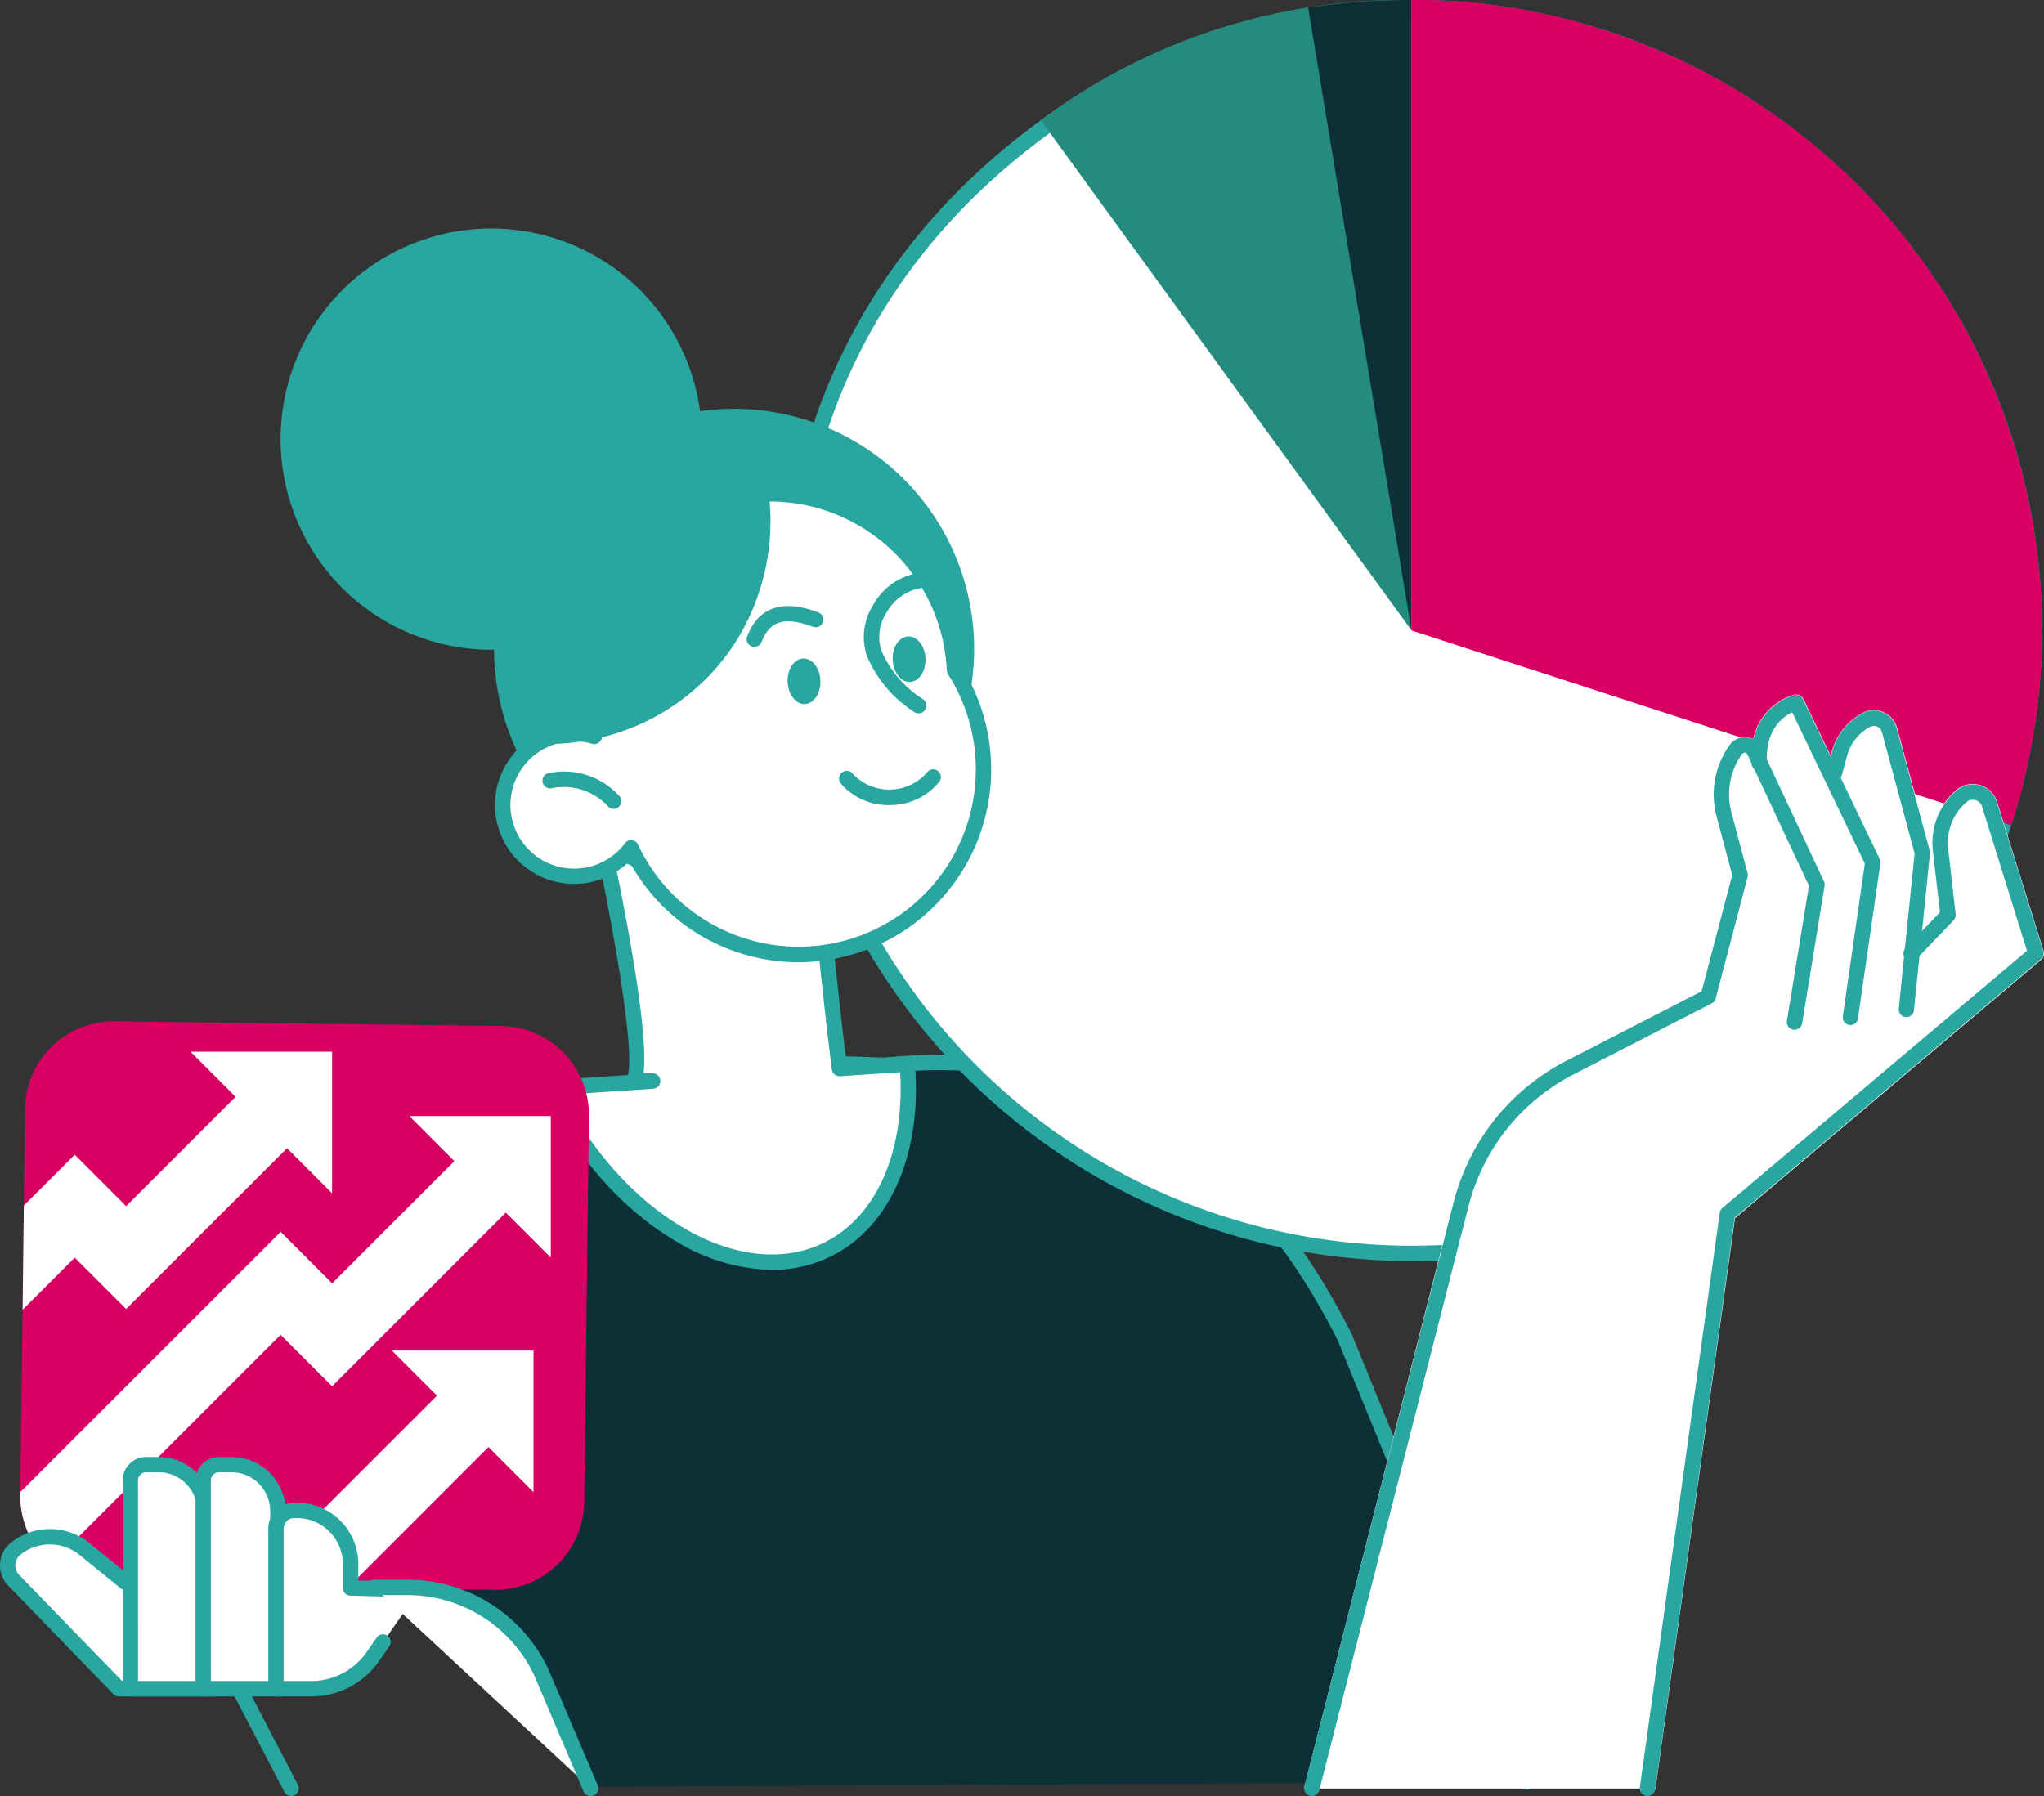 <svg id="Groupe_406" data-name="Groupe 406" xmlns="http://www.w3.org/2000/svg" xmlns:xlink="http://www.w3.org/1999/xlink" width="246.268" height="216.42" viewBox="0 0 246.268 216.42">
  <rect x="0" y="0" width="246.268" height="216.42" fill="#333333" stroke="none"/>
  <defs>
    <clipPath id="clip-path">
      <rect id="Rectangle_173" data-name="Rectangle 173" width="246.268" height="216.42" fill="none"/>
    </clipPath>
  </defs>
  <g id="Groupe_405" data-name="Groupe 405" clip-path="url(#clip-path)">
    <path id="Tracé_1040" data-name="Tracé 1040" d="M74.379,225.35l-18.5-24.669L45.393,151.343l52.6-13.333,11.925.408c25.584-2.624,43.833,9.82,55.415,32.78l21.884,53.56Z" transform="translate(-3.301 -10.035)" fill="#0c3035"/>
    <path id="Tracé_1041" data-name="Tracé 1041" d="M35.691,226.381a.939.939,0,0,1-.825-.5L8.55,175.362a.942.942,0,0,1-.056-.742.911.911,0,0,1,.51-.538l85.932-37.008a.849.849,0,0,1,.4-.074l11.86.408c24.916-2.531,43.852,8.67,56.277,33.3l21.912,53.625a.926.926,0,1,1-1.715.7l-21.884-53.56c-12.018-23.822-30.359-34.69-54.46-32.214a.607.607,0,0,1-.13,0l-11.712-.408L10.655,175.39l25.853,49.638a.932.932,0,0,1-.389,1.252.9.9,0,0,1-.427.1" transform="translate(-0.614 -9.961)" fill="#28a69f"/>
    <path id="Tracé_1042" data-name="Tracé 1042" d="M177.513,151.11a75.15,75.15,0,0,1-75.055-75.073c0-25.009,10.7-46,30.944-60.71a71.853,71.853,0,0,1,31.806-13.4l.111-.028.547-.074c.853-.121,1.7-.241,2.559-.334,1.02-.111,1.984-.2,2.967-.269l.195-.009c.937-.065,1.873-.121,2.819-.148q1.53-.056,3.088-.056A71.4,71.4,0,0,1,196,3.31l.76.2c.631.167,1.261.352,1.9.538s1.28.38,1.919.584c.009,0,.38.13.38.13,1.141.371,2.188.742,3.2,1.131l.612.241c.927.362,1.845.733,2.754,1.131.232.1,1.066.482,1.066.482.723.325,1.437.658,2.151,1.011.519.26,1.029.519,1.539.788s1.039.547,1.549.835c.658.362,1.307.742,1.957,1.122l.121.074c.306.185.621.371.927.556.76.464,1.511.946,2.244,1.437l.677.454c.816.556,1.613,1.122,2.4,1.706l.464.343c.816.612,1.623,1.252,2.42,1.9l.389.325c.788.649,1.558,1.326,2.309,1.994l.464.417c.7.649,1.391,1.3,2.068,1.966.223.213.436.436.649.649q.876.89,1.725,1.808c.306.334.612.677.918,1.011.445.5.89,1.011,1.317,1.521.417.491.816.983,1.215,1.484.3.371.593.751.89,1.131.519.668,1.02,1.345,1.511,2.031l.473.668c.584.835,1.178,1.715,1.743,2.606l.111.176A74.15,74.15,0,0,1,251.26,62.22l.083.454c.176.974.334,1.947.473,2.94.037.26.065.519.1.788l.037.315c.093.788.185,1.576.26,2.374q.07.737.111,1.474l.028.473c.037.547.074,1.094.1,1.651.028.714.046,1.428.056,2.151,0,.176.009.352.019.529.009.213.019.427.019.649l-.009.417c0,.658-.028,1.307-.046,1.966l-.019.538c-.019.454-.028.918-.056,1.372-.019.343-.046.677-.074,1.02l-.037.445c-.065.835-.13,1.66-.213,2.476l-.065.491a74.969,74.969,0,0,1-74.517,66.366" transform="translate(-7.45 -0.073)" fill="#fff"/>
    <path id="Tracé_1043" data-name="Tracé 1043" d="M177.421,1.855h.046a69.591,69.591,0,0,1,18.24,2.272c.158.037.315.083.473.121l.269.074c.621.167,1.252.343,1.892.538s1.261.371,1.892.575l.111.037.074.028c.065.019.13.046.195.065,1.1.362,2.17.742,3.162,1.113.111.046.223.083.334.13l.269.111c1.011.4,1.9.76,2.726,1.122.241.1.491.213.733.325l.315.148c.631.287,1.382.631,2.133,1,.51.25,1.02.519,1.521.779s1.029.538,1.539.825c.566.315,1.178.668,1.929,1.1l.1.056c.315.185.631.371.937.566.714.436,1.437.909,2.216,1.419l.074.046c.195.13.4.26.593.4.779.529,1.576,1.1,2.383,1.7l.445.334c.807.6,1.613,1.243,2.392,1.882l.389.325q1.168.974,2.281,1.975c.148.139.306.278.454.417.7.649,1.391,1.3,2.04,1.947l.64.64c.612.621,1.178,1.215,1.706,1.79.306.334.6.668.9,1,.445.5.881,1,1.307,1.511.408.482.807.974,1.2,1.465.3.371.593.742.881,1.122.473.612.964,1.27,1.484,2l.093.13c.13.176.25.352.38.529.575.816,1.159,1.688,1.725,2.569l.056.093.056.093a73.438,73.438,0,0,1,10.3,26.131l.046.25.037.195c.185,1.048.343,1.994.464,2.9.037.25.065.51.1.76l.037.325c.083.7.185,1.53.26,2.346q.07.737.111,1.474l.019.232.019.223c.037.538.074,1.076.1,1.623.028.7.046,1.419.056,2.123,0,.185.009.362.019.547.009.2.019.408.019.621v.148c0,.083-.009.176-.009.26,0,.631-.028,1.27-.046,1.9l-.009.158-.009.408c-.019.454-.028.909-.056,1.354-.019.334-.046.658-.074.992l-.037.454c-.065.872-.13,1.66-.213,2.448-.009.074-.019.158-.028.232l-.037.26A74.123,74.123,0,0,1,103.33,75.964c0-24.7,10.571-45.437,30.563-59.959A71.02,71.02,0,0,1,165.3,2.773l.148-.028c.037-.009.074-.009.111-.019l.176-.019.223-.028c.983-.139,1.78-.25,2.5-.325.019,0,.056-.009.074-.009.983-.111,1.957-.195,2.884-.26h.046l.139-.009c1.02-.074,1.929-.121,2.791-.148.974-.056,1.994-.074,3.023-.074M177.439,0h-.019q-1.572,0-3.116.056c-.964.037-1.91.083-2.856.158-.065,0-.13.009-.195.009-.992.074-1.975.167-2.958.269A.069.069,0,0,0,168.25.5c-.872.093-1.734.213-2.587.334l-.408.056a2.675,2.675,0,0,0-.269.037V.937A72.7,72.7,0,0,0,132.772,14.5c-20.363,14.8-31.324,36.3-31.324,61.461A75.98,75.98,0,0,0,252.893,84.81c.019-.167.046-.334.065-.5.093-.835.158-1.669.223-2.5.037-.491.083-.992.111-1.484.037-.6.046-1.205.065-1.808q.042-1.057.056-2.114c0-.139.009-.278.009-.427,0-.4-.028-.788-.028-1.187-.009-.723-.019-1.456-.056-2.179-.028-.631-.074-1.261-.111-1.892-.037-.584-.074-1.168-.13-1.743-.074-.807-.167-1.6-.269-2.4l-.139-1.113c-.139-1-.3-1.984-.473-2.977-.028-.158-.056-.306-.083-.464a75.314,75.314,0,0,0-10.562-26.789,2.1,2.1,0,0,0-.121-.185c-.575-.89-1.159-1.771-1.771-2.643-.158-.223-.315-.454-.482-.677-.5-.7-1-1.382-1.53-2.059-.3-.389-.593-.77-.9-1.15-.408-.51-.816-1.011-1.233-1.5-.436-.519-.881-1.039-1.335-1.549-.306-.343-.612-.686-.927-1.02q-.862-.932-1.753-1.836c-.223-.223-.436-.445-.658-.658-.686-.677-1.382-1.345-2.1-1.994-.158-.139-.315-.287-.464-.427-.76-.686-1.539-1.363-2.337-2.021-.13-.111-.269-.223-.4-.325-.807-.658-1.623-1.3-2.448-1.929-.158-.121-.315-.232-.464-.352-.8-.593-1.6-1.168-2.43-1.725-.232-.158-.454-.306-.686-.464-.751-.5-1.5-.983-2.272-1.456l-1.057-.64c-.649-.389-1.307-.77-1.975-1.131-.519-.287-1.048-.566-1.576-.844s-1.039-.538-1.558-.8c-.723-.352-1.447-.7-2.179-1.029-.362-.167-.714-.334-1.076-.491-.918-.4-1.855-.779-2.791-1.15-.2-.083-.417-.167-.621-.25-1.066-.408-2.151-.788-3.236-1.141-.093-.028-.176-.065-.269-.093-.037-.009-.083-.028-.121-.037-.64-.2-1.289-.4-1.938-.593s-1.289-.371-1.929-.547c-.26-.065-.51-.139-.77-.2A72.851,72.851,0,0,0,177.467,0Z" transform="translate(-7.376 0)" fill="#28a69f"/>
    <path id="Tracé_1044" data-name="Tracé 1044" d="M179.9,75.964,135.238,14.5A72.857,72.857,0,0,1,179.9,0Z" transform="translate(-9.833)" fill="#268b7f"/>
    <path id="Tracé_1045" data-name="Tracé 1045" d="M182.422,75.964,169.968.918A81.224,81.224,0,0,1,182.422,0Z" transform="translate(-12.358)" fill="#0c3035"/>
    <path id="Tracé_1046" data-name="Tracé 1046" d="M183.378,75.964l72.264,23.488A75.971,75.971,0,0,0,206.866,3.709,72.377,72.377,0,0,0,183.378,0Z" transform="translate(-13.334)" fill="#d80062"/>
    <path id="Tracé_1047" data-name="Tracé 1047" d="M258.537,121.157l-5.6-17.962A3.072,3.072,0,0,0,248,101.776a8.4,8.4,0,0,0-2.875,7.326l.844,7.381-2,2.1.937-9.162a1.111,1.111,0,0,0-.028-.352l-3.987-14.772a2.917,2.917,0,0,0-4.21-1.8,7.522,7.522,0,0,0-3.672,4.655l-.13.482-3.273-6.825a.98.98,0,0,0-1.113-.529,7.083,7.083,0,0,0-4.942,5.35,2.247,2.247,0,0,0-2.893.7,10.3,10.3,0,0,0-1.576,8.652l1.882,7.057-3.672,13.956-16.255,8.355a26.681,26.681,0,0,0-13.659,17.192l-17.962,70.539c-.074.3-.009-.241.185,0s.473,0,.76,0h40.476c.473-.019.872.473.937,0l9.579-68.712,36.878-31.148a.994.994,0,0,0,.306-1.057" transform="translate(-12.316 -6.562)" fill="#fff"/>
    <path id="Tracé_1048" data-name="Tracé 1048" d="M213.985,223.832a.613.613,0,0,1-.13-.009.923.923,0,0,1-.788-1.048l9.625-69.222a.929.929,0,0,1,.325-.584l36.693-30.99L254.295,104.6a1.152,1.152,0,0,0-.788-.77,1.138,1.138,0,0,0-1.076.232,6.46,6.46,0,0,0-2.216,5.656l.9,7.845a.968.968,0,0,1-.25.751l-4.432,4.618a.925.925,0,1,1-1.335-1.28l4.126-4.312-.853-7.409a8.3,8.3,0,0,1,2.856-7.27,3.012,3.012,0,0,1,4.84,1.391l5.6,17.962a.922.922,0,0,1-.287.983l-36.888,31.157-9.579,68.87a.944.944,0,0,1-.927.807" transform="translate(-15.492 -7.412)" fill="#28a69f"/>
    <path id="Tracé_1049" data-name="Tracé 1049" d="M246.945,129.274h-.093a.927.927,0,0,1-.825-1.02l1.91-18.7L244,94.945a1.011,1.011,0,0,0-1.456-.631,5.65,5.65,0,0,0-2.745,3.468l-.621,2.3a.931.931,0,1,1-1.8-.482L238,97.3a7.49,7.49,0,0,1,3.644-4.618,2.861,2.861,0,0,1,4.126,1.78l3.987,14.772a1.019,1.019,0,0,1,.028.334l-1.929,18.87a.91.91,0,0,1-.909.835" transform="translate(-17.257 -6.714)" fill="#28a69f"/>
    <path id="Tracé_1050" data-name="Tracé 1050" d="M239.493,130.089a.57.57,0,0,1-.13-.009.928.928,0,0,1-.788-1.048l2.652-18.4L232.473,92.4c-1.141.556-3.283,2.133-3.032,6.092a.929.929,0,1,1-1.855.111c-.427-6.862,5.082-8.262,5.137-8.281a.924.924,0,0,1,1.048.5l9.245,19.251a.9.9,0,0,1,.083.538l-2.7,18.676a.912.912,0,0,1-.909.807" transform="translate(-16.546 -6.565)" fill="#28a69f"/>
    <path id="Tracé_1051" data-name="Tracé 1051" d="M170.375,223.386a.99.99,0,0,1-.232-.028.923.923,0,0,1-.668-1.131l17.962-70.3a26.557,26.557,0,0,1,13.631-17.146l16.274-8.373,3.681-13.993-1.882-7.066a10.228,10.228,0,0,1,1.567-8.605,2.23,2.23,0,0,1,3.839.352l7.53,16.079a.9.9,0,0,1,.074.538l-2.7,16.561a.945.945,0,0,1-1.066.77.933.933,0,0,1-.77-1.066l2.652-16.274-7.409-15.82a.378.378,0,0,0-.649-.056,8.364,8.364,0,0,0-1.28,7.047l1.947,7.307a1.018,1.018,0,0,1,0,.473l-3.848,14.633a.93.93,0,0,1-.473.584l-16.645,8.559a24.722,24.722,0,0,0-12.676,15.959l-17.962,70.3a.93.93,0,0,1-.9.7" transform="translate(-12.32 -6.966)" fill="#28a69f"/>
    <path id="Tracé_1052" data-name="Tracé 1052" d="M43.892,37.126a25.38,25.38,0,1,1,0,35.893,25.379,25.379,0,0,1,0-35.893" transform="translate(-2.651 -2.159)" fill="#28a69f"/>
    <path id="Tracé_1053" data-name="Tracé 1053" d="M83.837,138.107l-2.244-.1c1.771-3.57-4.071-30.165-4.071-30.165l25.927,1.039c-.065.436,1.873,19.807,2.912,27.717l8.16-.547c.844,10.135-2.532,18.889-9.616,22.357-10.59,5.193-25.454-3.4-33.188-19.186-.046-.1-.093-.2-.139-.3Z" transform="translate(-5.204 -7.841)" fill="#fff"/>
    <path id="Tracé_1054" data-name="Tracé 1054" d="M98.118,160.79A22.94,22.94,0,0,1,86.7,157.414c-6.426-3.718-12.073-10.052-15.894-17.85l-.148-.306a.936.936,0,0,1,.037-.872.921.921,0,0,1,.742-.454l9.329-.621c.946-3.042-2.059-19.436-4.228-29.339a.924.924,0,0,1,.195-.8.909.909,0,0,1,.751-.334l25.927,1.039a.921.921,0,0,1,.677.334.954.954,0,0,1,.213.64c.019,1.029,1.734,18.333,2.791,26.687l7.288-.491a.923.923,0,0,1,.983.853c.909,10.849-2.977,19.761-10.126,23.266a16.007,16.007,0,0,1-7.122,1.623M72.951,139.684c3.644,7.038,8.828,12.741,14.679,16.126,5.99,3.468,11.953,4.071,16.793,1.7,6.259-3.069,9.727-10.886,9.162-20.539l-7.242.482a.935.935,0,0,1-.983-.807c-.77-5.8-2.531-22.589-2.856-26.947l-23.9-.955c1.243,5.777,4.738,22.746,4.071,28.31l1.131.056a.929.929,0,0,1,.019,1.855Z" transform="translate(-5.131 -7.768)" fill="#28a69f"/>
    <path id="Tracé_1055" data-name="Tracé 1055" d="M79.729,56.406A28.922,28.922,0,1,1,67.472,95.428,28.923,28.923,0,0,1,79.729,56.406" transform="translate(-4.667 -3.862)" fill="#28a69f"/>
    <path id="Tracé_1056" data-name="Tracé 1056" d="M76.343,93.387a22.274,22.274,0,1,1,43.406-7.993,22.287,22.287,0,1,1-38.974,21.43,8.6,8.6,0,1,1-4.432-13.436" transform="translate(-4.749 -4.664)" fill="#fff"/>
    <path id="Tracé_1057" data-name="Tracé 1057" d="M100.872,120.539A23.159,23.159,0,0,1,80.5,108.391a9.529,9.529,0,1,1-5.564-16.283,23.2,23.2,0,0,1,29.441-27.893,23.306,23.306,0,0,1,16.209,20.818,23.225,23.225,0,0,1-19.714,35.506M80.712,105.823a.316.316,0,0,1,.093.009.927.927,0,0,1,.742.529A21.357,21.357,0,1,0,118.9,85.83a1.013,1.013,0,0,1-.148-.454,21.361,21.361,0,0,0-41.719-5.388,21.22,21.22,0,0,0,.111,13.056.922.922,0,0,1-.213.937.908.908,0,0,1-.927.241,7.674,7.674,0,1,0,3.969,11.99.883.883,0,0,1,.742-.389" transform="translate(-4.677 -4.59)" fill="#28a69f"/>
    <path id="Tracé_1058" data-name="Tracé 1058" d="M79.067,104.757a.929.929,0,0,1-.7-.306,7.222,7.222,0,0,0-6.741-2.188.926.926,0,1,1-.4-1.808,8.99,8.99,0,0,1,8.522,2.763.925.925,0,0,1-.074,1.307.9.9,0,0,1-.612.232" transform="translate(-5.126 -7.29)" fill="#28a69f"/>
    <path id="Tracé_1059" data-name="Tracé 1059" d="M115.063,104.282a7.509,7.509,0,0,1-5.851-2.624.93.93,0,0,1,1.447-1.168,6.02,6.02,0,0,0,8.967-.148.926.926,0,1,1,1.474,1.122,7.529,7.529,0,0,1-5.9,2.81.7.7,0,0,1-.139.009" transform="translate(-7.926 -7.269)" fill="#28a69f"/>
    <path id="Tracé_1060" data-name="Tracé 1060" d="M97.945,83.674a.855.855,0,0,1-.334-.065.921.921,0,0,1-.529-1.2c1.984-5.165,6.769-3.514,8.336-2.967l.223.074a.93.93,0,0,1-.593,1.762l-.232-.083c-2.253-.779-4.766-1.345-6,1.882a.939.939,0,0,1-.872.593" transform="translate(-7.054 -5.726)" fill="#28a69f"/>
    <path id="Tracé_1061" data-name="Tracé 1061" d="M118.839,91.373a.9.9,0,0,1-.5-.148,14.834,14.834,0,0,1-5.74-6.806,7.2,7.2,0,0,1,.816-6.194,7.648,7.648,0,0,1,5.35-3.765.926.926,0,1,1,.241,1.836A5.877,5.877,0,0,0,115,79.189a5.361,5.361,0,0,0-.658,4.59,13.042,13.042,0,0,0,5.007,5.879.934.934,0,0,1-.51,1.715" transform="translate(-8.16 -5.413)" fill="#28a69f"/>
    <path id="Tracé_1062" data-name="Tracé 1062" d="M119.938,85.361c.065,1.511-.77,2.782-1.864,2.828s-2.021-1.15-2.086-2.661.77-2.782,1.864-2.828,2.021,1.141,2.086,2.661" transform="translate(-8.433 -6.013)" fill="#28a69f"/>
    <path id="Tracé_1063" data-name="Tracé 1063" d="M106.288,88.231c.065,1.511-.77,2.782-1.864,2.828s-2.021-1.15-2.086-2.661.77-2.782,1.864-2.828,2.031,1.15,2.086,2.661" transform="translate(-7.441 -6.222)" fill="#28a69f"/>
    <path id="Tracé_1064" data-name="Tracé 1064" d="M70.7,82.46c-.454,3.663-.686,7.363-.807,11.035a.608.608,0,0,0,.547.668A27.3,27.3,0,0,0,79.894,92.7a26.572,26.572,0,0,0,13.668-10.58A27.373,27.373,0,0,0,97.67,63.673a.605.605,0,0,0-1.2.046c-2.207-1.79-5.48-1.79-8.151-1.131A27.41,27.41,0,0,0,80.117,66.5c-2.773,1.771-5.267,3.654-6.843,6.621A26.642,26.642,0,0,0,70.7,82.46" transform="translate(-5.082 -4.522)" fill="#28a69f"/>
    <path id="Tracé_1065" data-name="Tracé 1065" d="M13.209,200.662l46.541.566A10.706,10.706,0,0,0,70.58,190.657l.566-46.541a10.706,10.706,0,0,0-10.571-10.831l-46.541-.566A10.706,10.706,0,0,0,3.2,143.291l-.566,46.541a10.712,10.712,0,0,0,10.571,10.831" transform="translate(-0.192 -9.65)" fill="#d80062"/>
    <path id="Tracé_1066" data-name="Tracé 1066" d="M70.231,162.092V145.03H53.178Z" transform="translate(-3.867 -10.545)" fill="#fff"/>
    <path id="Tracé_1067" data-name="Tracé 1067" d="M41.81,153.732V136.67H24.748Z" transform="translate(-1.799 -9.937)" fill="#fff"/>
    <path id="Tracé_1068" data-name="Tracé 1068" d="M15.41,155.524l-6.194-6.2L3.086,155.45l-.148,12.555,6.278-6.278,6.194,6.194,21.708-21.7-6.2-6.2Z" transform="translate(-0.214 -10.181)" fill="#fff"/>
    <path id="Tracé_1069" data-name="Tracé 1069" d="M55.707,150.05l-15.5,15.5-6.2-6.2L2.647,190.7l-.009.389a10.714,10.714,0,0,0,3.756,8.271L34,171.758l6.2,6.2L61.91,156.254Z" transform="translate(-0.192 -10.91)" fill="#fff"/>
    <path id="Tracé_1070" data-name="Tracé 1070" d="M67.98,192.563V175.51H50.918Z" transform="translate(-3.702 -12.761)" fill="#fff"/>
    <path id="Tracé_1071" data-name="Tracé 1071" d="M63.492,185.054l-6.2-6.2L31.918,204.23H44.325Z" transform="translate(-2.321 -13.004)" fill="#fff"/>
    <path id="Tracé_1072" data-name="Tracé 1072" d="M25.849,218.015H14.4L1.721,204.949a2.574,2.574,0,0,1,.26-3.82,6.636,6.636,0,0,1,8.281.065l12.834,10.413Z" transform="translate(-0.072 -14.521)" fill="#fff"/>
    <path id="Tracé_1073" data-name="Tracé 1073" d="M25.777,218.868H14.325a.948.948,0,0,1-.668-.278L.99,205.515a3.5,3.5,0,0,1,.352-5.193,7.521,7.521,0,0,1,9.44.074L23.616,210.81a.836.836,0,0,1,.269.352l2.745,6.417a.922.922,0,0,1-.853,1.289m-11.063-1.855h9.653l-2.1-4.915L9.6,201.834a5.678,5.678,0,0,0-7.122-.056,1.666,1.666,0,0,0-.631,1.187,1.638,1.638,0,0,0,.464,1.261Z" transform="translate(0 -14.447)" fill="#28a69f"/>
    <path id="Tracé_1074" data-name="Tracé 1074" d="M20.331,190.32H18.847a1.923,1.923,0,0,0-1.919,1.919v25.083h9V195.912a5.6,5.6,0,0,0-5.6-5.592" transform="translate(-1.231 -13.838)" fill="#fff"/>
    <path id="Tracé_1075" data-name="Tracé 1075" d="M25.859,218.187h-9a.93.93,0,0,1-.927-.927V192.177a2.853,2.853,0,0,1,2.847-2.847h1.484a6.538,6.538,0,0,1,6.528,6.528v21.411a.928.928,0,0,1-.927.918m-8.077-1.855h7.149V195.849a4.678,4.678,0,0,0-4.674-4.674H18.775a.993.993,0,0,0-.992.992Z" transform="translate(-1.158 -13.766)" fill="#28a69f"/>
    <path id="Tracé_1076" data-name="Tracé 1076" d="M29.8,190.32H28.317a1.923,1.923,0,0,0-1.919,1.919v25.083h9V195.912a5.606,5.606,0,0,0-5.6-5.592" transform="translate(-1.919 -13.838)" fill="#fff"/>
    <path id="Tracé_1077" data-name="Tracé 1077" d="M35.329,218.187h-9a.93.93,0,0,1-.927-.927V192.177a2.853,2.853,0,0,1,2.847-2.847h1.484a6.538,6.538,0,0,1,6.528,6.528v21.411a.928.928,0,0,1-.927.918m-8.077-1.855H34.4V195.849a4.678,4.678,0,0,0-4.674-4.674H28.245a.993.993,0,0,0-.992.992Z" transform="translate(-1.847 -13.766)" fill="#28a69f"/>
    <path id="Tracé_1078" data-name="Tracé 1078" d="M53.135,205.84l-8.262-.223v-2.884a6.463,6.463,0,0,0-6.463-6.463h-.315a2.216,2.216,0,0,0-2.216,2.216v19.278h4.256a9.064,9.064,0,0,0,7.455-3.9l1.205-1.734Z" transform="translate(-2.609 -14.271)" fill="#fff"/>
    <path id="Tracé_1079" data-name="Tracé 1079" d="M40.042,218.619H35.785a.93.93,0,0,1-.927-.927V198.414A3.146,3.146,0,0,1,38,195.27h.315a7.4,7.4,0,0,1,7.39,7.39v1.984l7.363.195a.919.919,0,0,1,.9.955.931.931,0,0,1-.955.9l-8.271-.223a.924.924,0,0,1-.9-.927v-2.884a5.544,5.544,0,0,0-5.536-5.536h-.315a1.286,1.286,0,0,0-1.289,1.289v18.351h3.329a8.123,8.123,0,0,0,6.686-3.505l1.205-1.734a.926.926,0,1,1,1.521,1.057l-1.205,1.734a9.918,9.918,0,0,1-8.2,4.3" transform="translate(-2.535 -14.198)" fill="#28a69f"/>
    <path id="Tracé_1080" data-name="Tracé 1080" d="M74.683,230.492l-5.916-13.937a17.746,17.746,0,0,0-16.1-10.274H48.608Z" transform="translate(-3.534 -14.999)" fill="#fff"/>
    <path id="Tracé_1081" data-name="Tracé 1081" d="M74.611,231.346a.926.926,0,0,1-.853-.566l-5.916-13.937A16.87,16.87,0,0,0,52.6,207.135H48.535a.927.927,0,1,1,0-1.855H52.6a18.746,18.746,0,0,1,16.942,10.812l5.935,13.965a.922.922,0,0,1-.491,1.215.913.913,0,0,1-.371.074" transform="translate(-3.462 -14.926)" fill="#28a69f"/>
  </g>
</svg>
